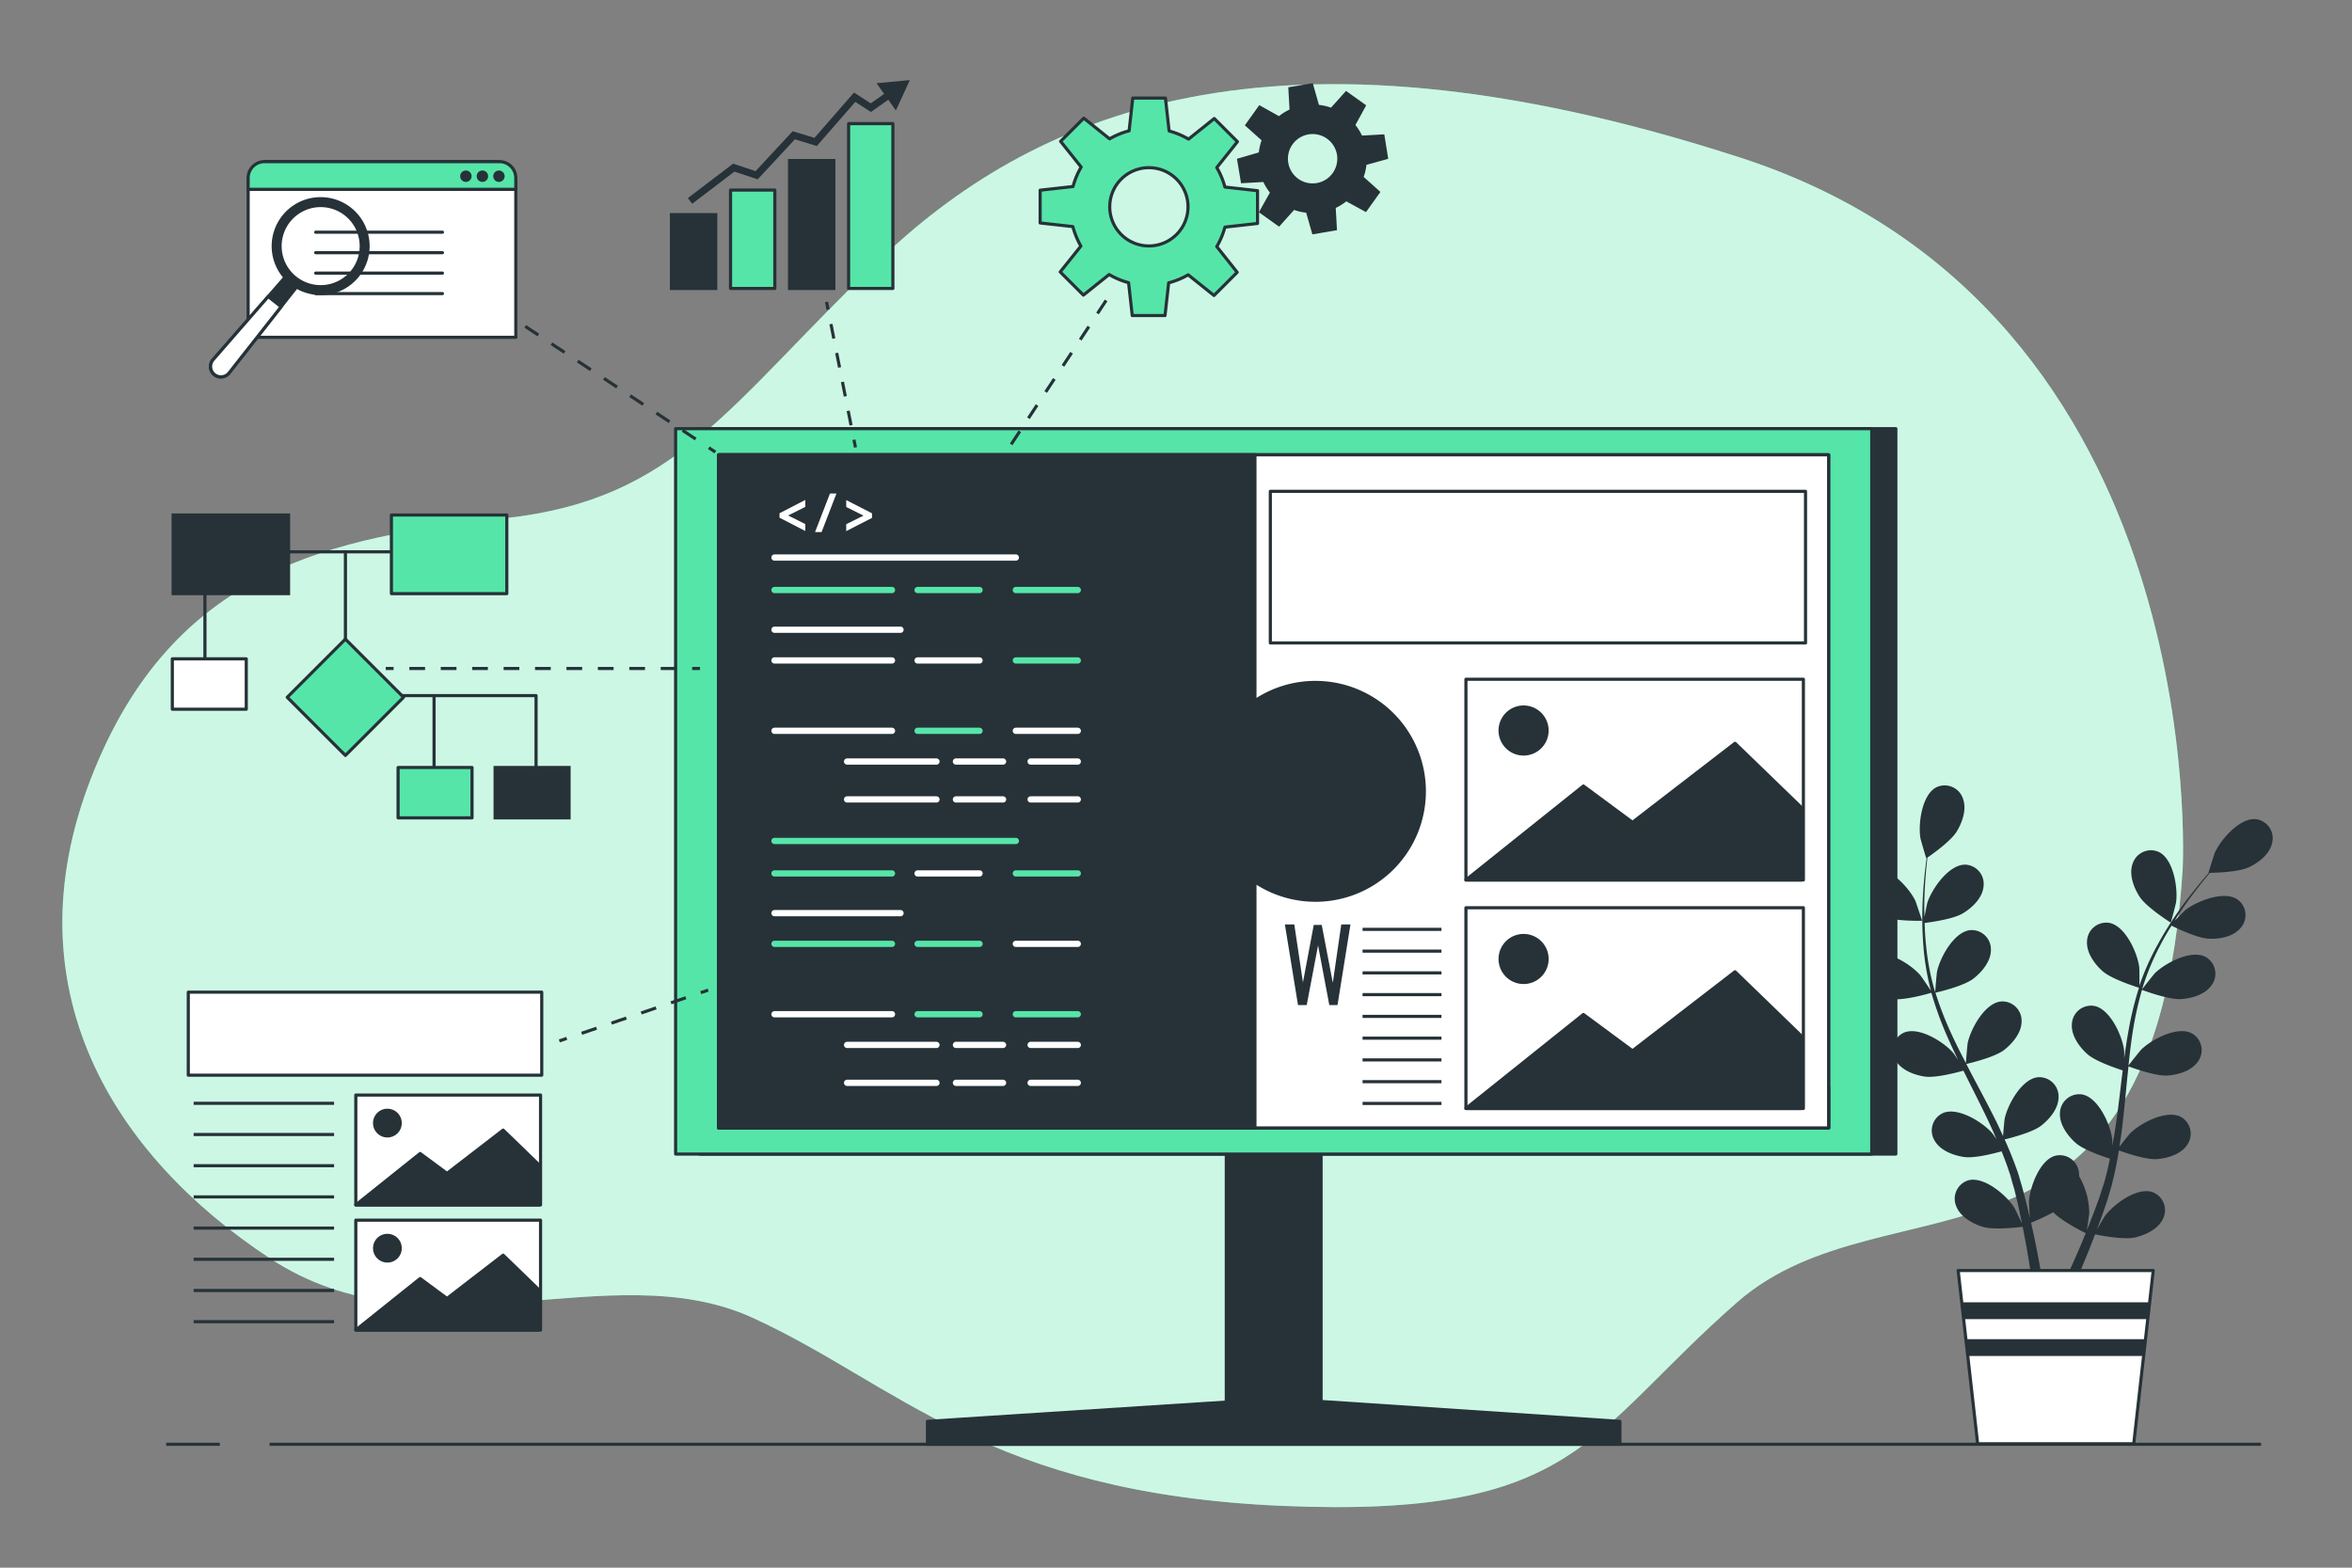 <svg xmlns="http://www.w3.org/2000/svg" viewBox="0 0 750 500"><rect x="0" y="0" width="750" height="500" fill="#808080" stroke="none"/><g id="freepik--background-simple--inject-2"><path d="M696,277.29s10-178-141-227-227-13-275,33-64,76-119,82-106,16-132,83,7,120,57,153,108-2,154,19,75,56,169,60,97-23,145-65S687,417.29,696,277.29Z" style="fill:#56E5A9"></path><path d="M696,277.29s10-178-141-227-227-13-275,33-64,76-119,82-106,16-132,83,7,120,57,153,108-2,154,19,75,56,169,60,97-23,145-65S687,417.29,696,277.29Z" style="fill:#fff;opacity:0.7"></path></g><g id="freepik--Plant--inject-2"><path d="M600.09,292.26c3.73,1.62,12.83,1.42,12.84,1.42s-2-6-2.13-6.32c-2-4.18-8.32-11.08-13.46-10.39a6.15,6.15,0,0,0-4.93,7.7C593.27,288.23,596.92,290.87,600.09,292.26Z" style="fill:#263238"></path><path d="M603.24,318.63c3.86.57,12-1.79,12.63-2a108.6,108.6,0,0,0,4.93,13.64c1.11,2.58,2.32,5.16,3.56,7.72-.74-1.09-1.41-2.05-1.52-2.18-3-3.5-10.94-8.49-15.72-6.46a6.14,6.14,0,0,0-2.72,8.72c1.76,3.21,6,4.8,9.41,5.3s10.44-1.37,12.28-1.89c.49,1,1,2,1.46,2.94,2.35,4.69,4.72,9.35,6.9,14,.77,1.64,1.47,3.28,2.17,4.92-.66-1-1.22-1.77-1.32-1.89-3-3.5-10.95-8.49-15.72-6.46a6.14,6.14,0,0,0-2.72,8.72c1.76,3.21,6,4.8,9.41,5.3s9.76-1.19,12-1.8c.67,1.7,1.34,3.41,1.92,5.08.36,1.16.8,2.25,1.1,3.42s.64,2.32,1,3.46c.53,2.21,1.1,4.5,1.56,6.67.33,1.51.62,3,.92,4.41-.75-1.64-2.28-4.81-2.43-5.06-2.47-3.93-9.54-10-14.57-8.77a6.13,6.13,0,0,0-4,8.21c1.25,3.43,5.19,5.64,8.49,6.65,3.65,1.12,11.71.1,12.72,0,.48,2.41.93,4.75,1.32,7,.86,4.9,1.51,9.3,2,13h3.4c-.59-3.85-1.37-8.44-2.39-13.59-.48-2.45-1.05-5.05-1.65-7.72a68.82,68.82,0,0,0,7.09-3.34c2.66,2.87,9.46,6.24,10.34,6.67-.92,2.27-1.84,4.48-2.75,6.55-1.88,4.33-3.67,8.17-5.24,11.43h3.67c1.36-3,2.85-6.44,4.4-10.24.95-2.3,1.92-4.79,2.89-7.35,1,.2,9,1.82,12.68,1,3.38-.76,7.47-2.67,9-6a6.15,6.15,0,0,0-3.39-8.49c-4.92-1.65-12.42,3.93-15.17,7.66-.17.22-1.66,2.8-2.58,4.45.39-1,.79-2.06,1.18-3.15.78-2.14,1.5-4.29,2.28-6.61l1-3.44c.37-1.14.61-2.39.93-3.59.66-2.81,1.2-5.69,1.69-8.6,1.87.69,8.56,3,12,2.77s7.78-1.51,9.78-4.58a6.14,6.14,0,0,0-2.06-8.9c-4.61-2.38-12.88,2-16.16,5.27-.21.21-2.3,2.82-3.42,4.27.27-1.75.56-3.5.78-5.28.64-5.14,1.12-10.37,1.63-15.58.15-1.6.33-3.19.5-4.78.66.25,8.56,3.19,12.44,2.92,3.45-.24,7.78-1.51,9.78-4.58a6.14,6.14,0,0,0-2.07-8.9c-4.61-2.38-12.87,2-16.15,5.27-.25.25-3.26,4-4,5,.37-3.5.77-7,1.3-10.41a108.93,108.93,0,0,1,3-13.7c.31.12,8.54,3.22,12.52,2.94,3.45-.24,7.78-1.51,9.78-4.58a6.15,6.15,0,0,0-2.07-8.9c-4.61-2.38-12.87,2-16.16,5.27-.25.26-3.49,4.31-4,5.08.08-.26.13-.54.21-.79a79.58,79.58,0,0,1,5.42-13c1.18-2.31,2.44-4.45,3.71-6.5,1.47.73,8.24,4,11.85,4.16s7.9-.64,10.22-3.47a6.15,6.15,0,0,0-1.07-9.08c-4.32-2.87-13,.58-16.64,3.47-.2.16-2,2-3.33,3.32.58-.92,1.17-1.88,1.75-2.75,2.17-3.27,4.36-6.13,6.32-8.64,1.12-1.42,2.17-2.69,3.16-3.86,1.82,0,9.16-.25,12.37-1.76s6.71-4.21,7.47-7.8a6.13,6.13,0,0,0-5.13-7.55c-5.16-.56-11.29,6.51-13.17,10.74-.16.37-2.05,6.38-2,6.38h.11c-1,1.1-2,2.3-3.11,3.64-2,2.48-4.28,5.29-6.53,8.53A110.24,110.24,0,0,0,688,301.33a80.48,80.48,0,0,0-5.78,13c0,.05,0,.11,0,.17,0-1.52,0-5.77-.08-6.1-.59-4.59-4.44-13.12-9.55-14.06a6.14,6.14,0,0,0-7.08,5.77c-.29,3.65,2.35,7.3,4.93,9.61,2.91,2.6,11,5.11,11.63,5.31a108.3,108.3,0,0,0-3.41,14.1c-.49,2.77-.91,5.58-1.29,8.4,0-1.31,0-2.49-.06-2.65-.6-4.59-4.45-13.12-9.55-14.06a6.13,6.13,0,0,0-7.08,5.77c-.3,3.65,2.35,7.3,4.93,9.61s9.46,4.62,11.28,5.2c-.14,1.09-.28,2.17-.41,3.25-.62,5.21-1.22,10.41-2,15.49-.26,1.79-.59,3.54-.9,5.3,0-1.17,0-2.15-.07-2.3-.59-4.6-4.44-13.12-9.54-14.07a6.15,6.15,0,0,0-7.09,5.78c-.29,3.65,2.35,7.3,4.93,9.61s8.8,4.39,11,5.09c-.38,1.79-.76,3.58-1.2,5.3-.34,1.16-.57,2.31-1,3.46s-.74,2.28-1.1,3.41c-.78,2.14-1.57,4.36-2.39,6.43-.55,1.44-1.11,2.81-1.66,4.18.28-1.77.76-5.27.76-5.57A23.87,23.87,0,0,0,663,375.18a7.71,7.71,0,0,0-.09-1.36,6.14,6.14,0,0,0-7.51-5.21c-5,1.34-8.19,10.14-8.42,14.76,0,.28.16,3.25.3,5.13-.25-1.09-.48-2.15-.75-3.27-.53-2.22-1.12-4.41-1.75-6.78-.34-1.13-.68-2.28-1-3.43s-.81-2.33-1.22-3.51c-1-2.71-2.12-5.41-3.33-8.1,1.94-.47,8.81-2.22,11.57-4.33s5.65-5.55,5.63-9.22a6.14,6.14,0,0,0-6.63-6.28c-5.16.56-9.64,8.77-10.57,13.31-.06.28-.37,3.61-.5,5.45-.74-1.62-1.46-3.23-2.26-4.84-2.31-4.64-4.79-9.27-7.24-13.89-.75-1.42-1.48-2.84-2.22-4.26.69-.16,8.9-2.06,12-4.43,2.74-2.11,5.66-5.56,5.63-9.22a6.14,6.14,0,0,0-6.63-6.28c-5.16.56-9.63,8.77-10.57,13.31-.07.34-.5,5.14-.55,6.36-1.63-3.13-3.22-6.26-4.66-9.41a108.49,108.49,0,0,1-5.06-13.07c.32-.08,8.89-2,12.06-4.45,2.74-2.11,5.65-5.56,5.63-9.22a6.14,6.14,0,0,0-6.63-6.28c-5.16.56-9.64,8.77-10.57,13.31-.08.36-.54,5.51-.55,6.45-.09-.25-.2-.51-.27-.77a78.79,78.79,0,0,1-2.63-13.81c-.29-2.58-.42-5.06-.49-7.47,1.63-.2,9.09-1.19,12.18-3.06s6.23-4.9,6.6-8.54a6.14,6.14,0,0,0-5.89-7c-5.19,0-10.54,7.67-12,12.07-.08.24-.6,2.77-.95,4.61,0-1.09-.06-2.21-.05-3.26,0-3.92.25-7.51.5-10.69.15-1.81.33-3.44.51-5,1.5-1,7.5-5.27,9.34-8.3s3.28-7.22,1.93-10.62a6.13,6.13,0,0,0-8.45-3.47c-4.61,2.38-5.82,11.65-5.06,16.22.07.4,1.81,6.45,1.89,6.4l.09-.06c-.2,1.46-.4,3-.59,4.75-.31,3.18-.64,6.78-.73,10.72a111,111,0,0,0,.3,12.72,79.36,79.36,0,0,0,2.36,14c0,.05,0,.11.05.16-.82-1.28-3.22-4.79-3.43-5-3-3.5-10.95-8.49-15.72-6.46a6.14,6.14,0,0,0-2.72,8.72C595.59,316.55,599.81,318.13,603.24,318.63Z" style="fill:#263238"></path><path d="M692.19,294.26c.08.05,1.66-6.05,1.71-6.45.64-4.58-.82-13.82-5.49-16.08a6.13,6.13,0,0,0-8.35,3.7c-1.26,3.44.33,7.66,2.21,10.57C684.48,289.41,692.19,294.26,692.19,294.26Z" style="fill:#263238"></path><polygon points="680.4 460.5 630.63 460.5 624.41 405.22 686.62 405.22 680.4 460.5" style="fill:#fff;stroke:#263238;stroke-linecap:round;stroke-linejoin:round"></polygon><polygon points="625.55 415.35 626.15 420.71 684.88 420.71 685.48 415.35 625.55 415.35" style="fill:#263238"></polygon><polygon points="683.55 432.49 684.15 427.13 626.87 427.13 627.48 432.49 683.55 432.49" style="fill:#263238"></polygon></g><g id="freepik--Device--inject-2"><rect x="391.04" y="337.85" width="30.22" height="121.93" style="fill:#263238;stroke:#263238;stroke-linecap:round;stroke-linejoin:round"></rect><rect x="223.12" y="136.72" width="381.42" height="231.35" style="fill:#263238;stroke:#263238;stroke-linecap:round;stroke-linejoin:round"></rect><rect x="215.44" y="136.72" width="381.42" height="231.35" style="fill:#56E5A9;stroke:#263238;stroke-linecap:round;stroke-linejoin:round"></rect><rect x="229.18" y="145.05" width="353.93" height="214.68" style="fill:#fff;stroke:#263238;stroke-linecap:round;stroke-linejoin:round"></rect><rect x="229.18" y="346.81" width="353.93" height="12.93" style="fill:#fff;stroke:#263238;stroke-linecap:round;stroke-linejoin:round"></rect><polygon points="407.8 446.1 295.75 453.34 295.75 460.64 516.55 460.64 516.55 453.34 407.8 446.1" style="fill:#263238;stroke:#263238;stroke-linecap:round;stroke-linejoin:round"></polygon><rect x="229.18" y="145.05" width="353.93" height="214.68" style="fill:#fff;stroke:#263238;stroke-linecap:round;stroke-linejoin:round"></rect><rect x="405.08" y="156.71" width="170.66" height="48.35" style="fill:#fff;stroke:#263238;stroke-linecap:round;stroke-linejoin:round"></rect><rect x="467.45" y="216.64" width="107.61" height="64.02" style="fill:#fff;stroke:#263238;stroke-linecap:round;stroke-linejoin:round"></rect><polygon points="467.45 280.66 504.91 250.69 520.57 262.27 553.26 237.07 574.37 257.5 574.37 280.66 467.45 280.66" style="fill:#263238;stroke:#263238;stroke-linecap:round;stroke-linejoin:round"></polygon><path d="M493.33,233a7.49,7.49,0,1,1-7.49-7.5A7.5,7.5,0,0,1,493.33,233Z" style="fill:#263238;stroke:#263238;stroke-linecap:round;stroke-linejoin:round"></path><rect x="467.45" y="289.51" width="107.61" height="64.02" style="fill:#fff;stroke:#263238;stroke-linecap:round;stroke-linejoin:round"></rect><polygon points="467.45 353.53 504.91 323.56 520.57 335.14 553.26 309.94 574.37 330.38 574.37 353.53 467.45 353.53" style="fill:#263238;stroke:#263238;stroke-linecap:round;stroke-linejoin:round"></polygon><path d="M493.33,305.86a7.49,7.49,0,1,1-7.49-7.49A7.5,7.5,0,0,1,493.33,305.86Z" style="fill:#263238;stroke:#263238;stroke-linecap:round;stroke-linejoin:round"></path><path d="M413.91,320.57l-4.19-25.72h3l2.76,18.48L418.93,295h2.54L425,313.43l2.7-18.58h2.93l-4.13,25.72h-2.61l-3.59-19.05-3.62,19.05Z" style="fill:#263238"></path><line x1="434.49" y1="296.41" x2="459.65" y2="296.41" style="fill:none;stroke:#263238;stroke-miterlimit:10"></line><line x1="434.49" y1="303.35" x2="459.65" y2="303.35" style="fill:none;stroke:#263238;stroke-miterlimit:10"></line><line x1="434.49" y1="310.29" x2="459.65" y2="310.29" style="fill:none;stroke:#263238;stroke-miterlimit:10"></line><line x1="434.49" y1="317.23" x2="459.65" y2="317.23" style="fill:none;stroke:#263238;stroke-miterlimit:10"></line><line x1="434.49" y1="324.17" x2="459.65" y2="324.17" style="fill:none;stroke:#263238;stroke-miterlimit:10"></line><line x1="434.49" y1="331.11" x2="459.65" y2="331.11" style="fill:none;stroke:#263238;stroke-miterlimit:10"></line><line x1="434.49" y1="338.05" x2="459.65" y2="338.05" style="fill:none;stroke:#263238;stroke-miterlimit:10"></line><line x1="434.49" y1="344.99" x2="459.65" y2="344.99" style="fill:none;stroke:#263238;stroke-miterlimit:10"></line><line x1="434.49" y1="351.93" x2="459.65" y2="351.93" style="fill:none;stroke:#263238;stroke-miterlimit:10"></line><path d="M419.47,217.66a34.55,34.55,0,0,0-19.3,5.86V145.05h-171V359.73h171V281.27a34.73,34.73,0,1,0,19.3-63.61Z" style="fill:#263238;stroke:#263238;stroke-linecap:round;stroke-linejoin:round"></path><line x1="246.97" y1="177.82" x2="323.93" y2="177.82" style="fill:none;stroke:#fff;stroke-linecap:round;stroke-linejoin:round;stroke-width:2px"></line><line x1="246.97" y1="200.85" x2="287.15" y2="200.85" style="fill:none;stroke:#fff;stroke-linecap:round;stroke-linejoin:round;stroke-width:2px"></line><line x1="246.97" y1="188.18" x2="284.43" y2="188.18" style="fill:none;stroke:#56E5A9;stroke-linecap:round;stroke-linejoin:round;stroke-width:2px"></line><line x1="292.6" y1="188.18" x2="312.35" y2="188.18" style="fill:none;stroke:#56E5A9;stroke-linecap:round;stroke-linejoin:round;stroke-width:2px"></line><line x1="323.93" y1="188.18" x2="343.68" y2="188.18" style="fill:none;stroke:#56E5A9;stroke-linecap:round;stroke-linejoin:round;stroke-width:2px"></line><line x1="246.97" y1="210.64" x2="284.43" y2="210.64" style="fill:none;stroke:#fff;stroke-linecap:round;stroke-linejoin:round;stroke-width:2px"></line><line x1="292.6" y1="210.64" x2="312.35" y2="210.64" style="fill:none;stroke:#fff;stroke-linecap:round;stroke-linejoin:round;stroke-width:2px"></line><line x1="323.93" y1="210.64" x2="343.68" y2="210.64" style="fill:none;stroke:#56E5A9;stroke-linecap:round;stroke-linejoin:round;stroke-width:2px"></line><line x1="246.97" y1="233.09" x2="284.43" y2="233.09" style="fill:none;stroke:#fff;stroke-linecap:round;stroke-linejoin:round;stroke-width:2px"></line><line x1="292.6" y1="233.09" x2="312.35" y2="233.09" style="fill:none;stroke:#56E5A9;stroke-linecap:round;stroke-linejoin:round;stroke-width:2px"></line><line x1="323.93" y1="233.09" x2="343.68" y2="233.09" style="fill:none;stroke:#fff;stroke-linecap:round;stroke-linejoin:round;stroke-width:2px"></line><line x1="270.12" y1="242.88" x2="298.61" y2="242.88" style="fill:none;stroke:#fff;stroke-linecap:round;stroke-linejoin:round;stroke-width:2px"></line><line x1="304.83" y1="242.88" x2="319.85" y2="242.88" style="fill:none;stroke:#fff;stroke-linecap:round;stroke-linejoin:round;stroke-width:2px"></line><line x1="328.65" y1="242.88" x2="343.68" y2="242.88" style="fill:none;stroke:#fff;stroke-linecap:round;stroke-linejoin:round;stroke-width:2px"></line><line x1="270.12" y1="254.97" x2="298.61" y2="254.97" style="fill:none;stroke:#fff;stroke-linecap:round;stroke-linejoin:round;stroke-width:2px"></line><line x1="304.83" y1="254.97" x2="319.85" y2="254.97" style="fill:none;stroke:#fff;stroke-linecap:round;stroke-linejoin:round;stroke-width:2px"></line><line x1="328.65" y1="254.97" x2="343.68" y2="254.97" style="fill:none;stroke:#fff;stroke-linecap:round;stroke-linejoin:round;stroke-width:2px"></line><line x1="246.97" y1="268.21" x2="323.93" y2="268.21" style="fill:none;stroke:#56E5A9;stroke-linecap:round;stroke-linejoin:round;stroke-width:2px"></line><line x1="246.97" y1="291.24" x2="287.15" y2="291.24" style="fill:none;stroke:#fff;stroke-linecap:round;stroke-linejoin:round;stroke-width:2px"></line><line x1="246.97" y1="278.57" x2="284.43" y2="278.57" style="fill:none;stroke:#56E5A9;stroke-linecap:round;stroke-linejoin:round;stroke-width:2px"></line><line x1="292.6" y1="278.57" x2="312.35" y2="278.57" style="fill:none;stroke:#fff;stroke-linecap:round;stroke-linejoin:round;stroke-width:2px"></line><line x1="323.93" y1="278.57" x2="343.68" y2="278.57" style="fill:none;stroke:#56E5A9;stroke-linecap:round;stroke-linejoin:round;stroke-width:2px"></line><line x1="246.97" y1="301.03" x2="284.43" y2="301.03" style="fill:none;stroke:#56E5A9;stroke-linecap:round;stroke-linejoin:round;stroke-width:2px"></line><line x1="292.6" y1="301.03" x2="312.35" y2="301.03" style="fill:none;stroke:#56E5A9;stroke-linecap:round;stroke-linejoin:round;stroke-width:2px"></line><line x1="323.93" y1="301.03" x2="343.68" y2="301.03" style="fill:none;stroke:#fff;stroke-linecap:round;stroke-linejoin:round;stroke-width:2px"></line><line x1="246.97" y1="323.48" x2="284.43" y2="323.48" style="fill:none;stroke:#fff;stroke-linecap:round;stroke-linejoin:round;stroke-width:2px"></line><line x1="292.6" y1="323.48" x2="312.35" y2="323.48" style="fill:none;stroke:#56E5A9;stroke-linecap:round;stroke-linejoin:round;stroke-width:2px"></line><line x1="323.93" y1="323.48" x2="343.68" y2="323.48" style="fill:none;stroke:#56E5A9;stroke-linecap:round;stroke-linejoin:round;stroke-width:2px"></line><line x1="270.12" y1="333.27" x2="298.61" y2="333.27" style="fill:none;stroke:#fff;stroke-linecap:round;stroke-linejoin:round;stroke-width:2px"></line><line x1="304.83" y1="333.27" x2="319.85" y2="333.27" style="fill:none;stroke:#fff;stroke-linecap:round;stroke-linejoin:round;stroke-width:2px"></line><line x1="328.65" y1="333.27" x2="343.68" y2="333.27" style="fill:none;stroke:#fff;stroke-linecap:round;stroke-linejoin:round;stroke-width:2px"></line><line x1="270.12" y1="345.36" x2="298.61" y2="345.36" style="fill:none;stroke:#fff;stroke-linecap:round;stroke-linejoin:round;stroke-width:2px"></line><line x1="304.83" y1="345.36" x2="319.85" y2="345.36" style="fill:none;stroke:#fff;stroke-linecap:round;stroke-linejoin:round;stroke-width:2px"></line><line x1="328.65" y1="345.36" x2="343.68" y2="345.36" style="fill:none;stroke:#fff;stroke-linecap:round;stroke-linejoin:round;stroke-width:2px"></line><path d="M249.07,164l7.23-3.73v1.08l-6.09,3.06v0l6.09,3.05v1.08l-7.23-3.73Z" style="fill:#fff;stroke:#fff;stroke-miterlimit:10"></path><path d="M260.63,169.2,265,157.9H266l-4.36,11.3Z" style="fill:#fff;stroke:#fff;stroke-miterlimit:10"></path><path d="M277.57,164.87l-7.23,3.71V167.5l6.14-3.05v0l-6.14-3.06v-1.08l7.23,3.71Z" style="fill:#fff;stroke:#fff;stroke-miterlimit:10"></path></g><g id="freepik--Gears--inject-2"><line x1="352.72" y1="95.81" x2="322.37" y2="141.83" style="fill:none;stroke:#263238;stroke-miterlimit:10;stroke-dasharray:5"></line><path d="M401,71.27V60.82L390.6,59.66A25.39,25.39,0,0,0,388,53.44l6.59-8.25-7.39-7.39L379,44.37a25,25,0,0,0-6.2-2.6l-1.17-10.49H361.21l-1.16,10.44a25,25,0,0,0-6.22,2.56l-8.24-6.59-7.39,7.39,6.56,8.21a25,25,0,0,0-2.6,6.2l-10.48,1.17V71.11l10.43,1.16a25.39,25.39,0,0,0,2.56,6.22l-6.59,8.24,7.39,7.39,8.21-6.56a25,25,0,0,0,6.2,2.6l1.17,10.48H371.5l1.16-10.43a25.39,25.39,0,0,0,6.22-2.56l8.24,6.59,7.39-7.39L388,78.64a25,25,0,0,0,2.6-6.2Zm-34.68,7.17A12.48,12.48,0,1,1,378.83,66,12.48,12.48,0,0,1,366.35,78.44Z" style="fill:#56E5A9;stroke:#263238;stroke-linecap:round;stroke-linejoin:round"></path><path d="M442.11,50.29,441,43.37l-7,.39a16.52,16.52,0,0,0-2.38-3.83L435,33.74l-5.71-4.08-4.71,5.26a16.34,16.34,0,0,0-4.39-1l-1.94-6.82-6.92,1.16.39,7a16.79,16.79,0,0,0-3.84,2.38l-6.18-3.45-4.08,5.71,5.26,4.71a16.34,16.34,0,0,0-1,4.39L395,51l1.16,6.92,7-.39a16.79,16.79,0,0,0,2.38,3.84l-3.45,6.18,5.71,4.08,4.71-5.26a16.34,16.34,0,0,0,4.39,1l1.94,6.82L425.81,73l-.39-7a16.52,16.52,0,0,0,3.83-2.38L435.44,67l4.08-5.71-5.26-4.71a16.34,16.34,0,0,0,1-4.39Zm-22.17,8.59a8.37,8.37,0,1,1,6.88-9.64A8.38,8.38,0,0,1,419.94,58.88Z" style="fill:#263238;stroke:#263238;stroke-miterlimit:10"></path></g><g id="freepik--Chart--inject-2"><line x1="263.56" y1="96.29" x2="264.05" y2="98.75" style="fill:none;stroke:#263238;stroke-miterlimit:10"></line><line x1="264.97" y1="103.36" x2="271.84" y2="137.94" style="fill:none;stroke:#263238;stroke-miterlimit:10;stroke-dasharray:4.701,4.701"></line><line x1="272.3" y1="140.24" x2="272.79" y2="142.7" style="fill:none;stroke:#263238;stroke-miterlimit:10"></line><rect x="270.6" y="39.43" width="14.12" height="52.57" transform="translate(555.32 131.43) rotate(180)" style="fill:#56E5A9;stroke:#263238;stroke-linecap:round;stroke-linejoin:round"></rect><rect x="251.77" y="51.2" width="14.12" height="40.8" transform="translate(517.66 143.2) rotate(180)" style="fill:#263238;stroke:#263238;stroke-miterlimit:10"></rect><rect x="232.94" y="60.62" width="14.12" height="31.38" transform="translate(480.01 152.62) rotate(180)" style="fill:#56E5A9;stroke:#263238;stroke-linecap:round;stroke-linejoin:round"></rect><rect x="214.12" y="68.46" width="14.12" height="23.54" transform="translate(442.35 160.46) rotate(180)" style="fill:#263238;stroke:#263238;stroke-miterlimit:10"></rect><polygon points="220.72 64.99 219.34 63.18 233.78 52.19 240.94 54.58 252.76 41.85 259.71 43.97 272.32 29.52 277.66 32.97 283.2 29.05 284.52 30.91 277.72 35.72 272.74 32.5 260.46 46.57 253.46 44.44 241.61 57.2 234.2 54.73 220.72 64.99" style="fill:#263238"></polygon><polygon points="285.67 35.23 290.13 25.55 279.51 26.53 285.67 35.23" style="fill:#263238"></polygon></g><g id="freepik--Search--inject-2"><line x1="152.87" y1="94.43" x2="154.95" y2="95.81" style="fill:none;stroke:#263238;stroke-miterlimit:10"></line><line x1="159.13" y1="98.57" x2="223.94" y2="141.42" style="fill:none;stroke:#263238;stroke-miterlimit:10;stroke-dasharray:5.012,5.012"></line><line x1="226.03" y1="142.8" x2="228.11" y2="144.18" style="fill:none;stroke:#263238;stroke-miterlimit:10"></line><path d="M85.5,51.55h72.6a6.38,6.38,0,0,1,6.38,6.38v49.65a0,0,0,0,1,0,0H79.13a0,0,0,0,1,0,0V57.92A6.38,6.38,0,0,1,85.5,51.55Z" style="fill:#fff;stroke:#263238;stroke-linecap:round;stroke-linejoin:round"></path><line x1="100.66" y1="74.06" x2="141.09" y2="74.06" style="fill:none;stroke:#263238;stroke-linecap:round;stroke-linejoin:round"></line><line x1="100.66" y1="80.59" x2="141.09" y2="80.59" style="fill:none;stroke:#263238;stroke-linecap:round;stroke-linejoin:round"></line><line x1="100.66" y1="87.11" x2="141.09" y2="87.11" style="fill:none;stroke:#263238;stroke-linecap:round;stroke-linejoin:round"></line><line x1="100.66" y1="93.63" x2="141.09" y2="93.63" style="fill:none;stroke:#263238;stroke-linecap:round;stroke-linejoin:round"></line><path d="M164.48,60.39V56.77a5.22,5.22,0,0,0-5.22-5.22H84.34a5.21,5.21,0,0,0-5.21,5.22v3.62Z" style="fill:#56E5A9;stroke:#263238;stroke-linecap:round;stroke-linejoin:round"></path><path d="M149.88,56.2a1.32,1.32,0,1,0-1.31,1.32A1.32,1.32,0,0,0,149.88,56.2Z" style="fill:#263238;stroke:#263238;stroke-linecap:round;stroke-linejoin:round"></path><path d="M155.15,56.2a1.32,1.32,0,1,0-1.32,1.32A1.32,1.32,0,0,0,155.15,56.2Z" style="fill:#263238;stroke:#263238;stroke-linecap:round;stroke-linejoin:round"></path><path d="M160.42,56.2a1.32,1.32,0,1,0-1.32,1.32A1.32,1.32,0,0,0,160.42,56.2Z" style="fill:#263238;stroke:#263238;stroke-linecap:round;stroke-linejoin:round"></path><path d="M68.3,119.49h0a3.31,3.31,0,0,1-.38-4.72l24-27.51,3.66,3L73,119A3.3,3.3,0,0,1,68.3,119.49Z" style="fill:#263238;stroke:#263238;stroke-linejoin:round"></path><path d="M85.52,94.58l-17.6,20.19A3.3,3.3,0,1,0,73,119L89.65,97.82Z" style="fill:#fff;stroke:#263238;stroke-linejoin:round"></path><path d="M111.89,66.85a15.12,15.12,0,1,0,2,21.29A15.12,15.12,0,0,0,111.89,66.85ZM94,88.46a12.94,12.94,0,1,1,18.22-1.71A12.94,12.94,0,0,1,94,88.46Z" style="fill:#263238;stroke:#263238;stroke-linejoin:round"></path></g><g id="freepik--Outline--inject-2"><line x1="123.01" y1="213.21" x2="125.51" y2="213.21" style="fill:none;stroke:#263238;stroke-miterlimit:10"></line><line x1="130.53" y1="213.21" x2="218.2" y2="213.21" style="fill:none;stroke:#263238;stroke-miterlimit:10;stroke-dasharray:5.01,5.01"></line><line x1="220.71" y1="213.21" x2="223.21" y2="213.21" style="fill:none;stroke:#263238;stroke-miterlimit:10"></line><line x1="81.88" y1="176" x2="138.41" y2="176" style="fill:none;stroke:#263238;stroke-linecap:round;stroke-linejoin:round"></line><line x1="110.15" y1="203.85" x2="110.15" y2="176" style="fill:none;stroke:#263238;stroke-linecap:round;stroke-linejoin:round"></line><line x1="65.35" y1="182.93" x2="65.35" y2="218.16" style="fill:none;stroke:#263238;stroke-linecap:round;stroke-linejoin:round"></line><polyline points="119.75 221.86 170.94 221.86 170.94 252.82" style="fill:none;stroke:#263238;stroke-linecap:round;stroke-linejoin:round"></polyline><line x1="138.41" y1="222.39" x2="138.41" y2="252.26" style="fill:none;stroke:#263238;stroke-linecap:round;stroke-linejoin:round"></line><rect x="55.21" y="164.26" width="36.8" height="25.07" style="fill:#263238;stroke:#263238;stroke-miterlimit:10"></rect><rect x="124.81" y="164.26" width="36.8" height="25.07" style="fill:#56E5A9;stroke:#263238;stroke-linecap:round;stroke-linejoin:round"></rect><rect x="126.94" y="244.79" width="23.58" height="16.06" style="fill:#56E5A9;stroke:#263238;stroke-linecap:round;stroke-linejoin:round"></rect><rect x="54.95" y="210.13" width="23.58" height="16.06" style="fill:#fff;stroke:#263238;stroke-linecap:round;stroke-linejoin:round"></rect><rect x="157.88" y="244.79" width="23.58" height="16.06" style="fill:#263238;stroke:#263238;stroke-miterlimit:10"></rect><rect x="97.03" y="209.28" width="26.23" height="26.23" transform="translate(-125 143.02) rotate(-45)" style="fill:#56E5A9;stroke:#263238;stroke-linecap:round;stroke-linejoin:round"></rect></g><g id="freepik--Design--inject-2"><line x1="178.36" y1="331.99" x2="180.73" y2="331.18" style="fill:none;stroke:#263238;stroke-miterlimit:10"></line><line x1="185.48" y1="329.56" x2="221.08" y2="317.41" style="fill:none;stroke:#263238;stroke-miterlimit:10;stroke-dasharray:5.016,5.016"></line><line x1="223.45" y1="316.6" x2="225.82" y2="315.79" style="fill:none;stroke:#263238;stroke-miterlimit:10"></line><rect x="60.04" y="316.44" width="112.71" height="26.47" style="fill:#fff;stroke:#263238;stroke-linecap:round;stroke-linejoin:round"></rect><rect x="113.46" y="349.25" width="58.91" height="35.05" style="fill:#fff;stroke:#263238;stroke-linecap:round;stroke-linejoin:round"></rect><polygon points="113.46 384.3 133.97 367.9 142.54 374.24 160.44 360.44 172 371.63 172 384.3 113.46 384.3" style="fill:#263238;stroke:#263238;stroke-linecap:round;stroke-linejoin:round"></polygon><circle cx="123.53" cy="358.2" r="4.1" style="fill:#263238;stroke:#263238;stroke-linecap:round;stroke-linejoin:round"></circle><rect x="113.46" y="389.15" width="58.91" height="35.05" style="fill:#fff;stroke:#263238;stroke-linecap:round;stroke-linejoin:round"></rect><polygon points="113.46 424.2 133.97 407.79 142.54 414.13 160.44 400.33 172 411.52 172 424.2 113.46 424.2" style="fill:#263238;stroke:#263238;stroke-linecap:round;stroke-linejoin:round"></polygon><circle cx="123.53" cy="398.1" r="4.1" style="fill:#263238;stroke:#263238;stroke-linecap:round;stroke-linejoin:round"></circle><line x1="61.75" y1="351.89" x2="106.53" y2="351.89" style="fill:none;stroke:#263238;stroke-miterlimit:10"></line><line x1="61.75" y1="361.84" x2="106.53" y2="361.84" style="fill:none;stroke:#263238;stroke-miterlimit:10"></line><line x1="61.75" y1="371.79" x2="106.53" y2="371.79" style="fill:none;stroke:#263238;stroke-miterlimit:10"></line><line x1="61.75" y1="381.74" x2="106.53" y2="381.74" style="fill:none;stroke:#263238;stroke-miterlimit:10"></line><line x1="61.75" y1="391.69" x2="106.53" y2="391.69" style="fill:none;stroke:#263238;stroke-miterlimit:10"></line><line x1="61.75" y1="401.64" x2="106.53" y2="401.64" style="fill:none;stroke:#263238;stroke-miterlimit:10"></line><line x1="61.75" y1="411.59" x2="106.53" y2="411.59" style="fill:none;stroke:#263238;stroke-miterlimit:10"></line><line x1="61.75" y1="421.54" x2="106.53" y2="421.54" style="fill:none;stroke:#263238;stroke-miterlimit:10"></line></g><g id="freepik--Table--inject-2"><line x1="85.96" y1="460.64" x2="720.99" y2="460.64" style="fill:none;stroke:#263238;stroke-miterlimit:10"></line><line x1="52.99" y1="460.64" x2="70.08" y2="460.64" style="fill:none;stroke:#263238;stroke-miterlimit:10"></line></g></svg>
